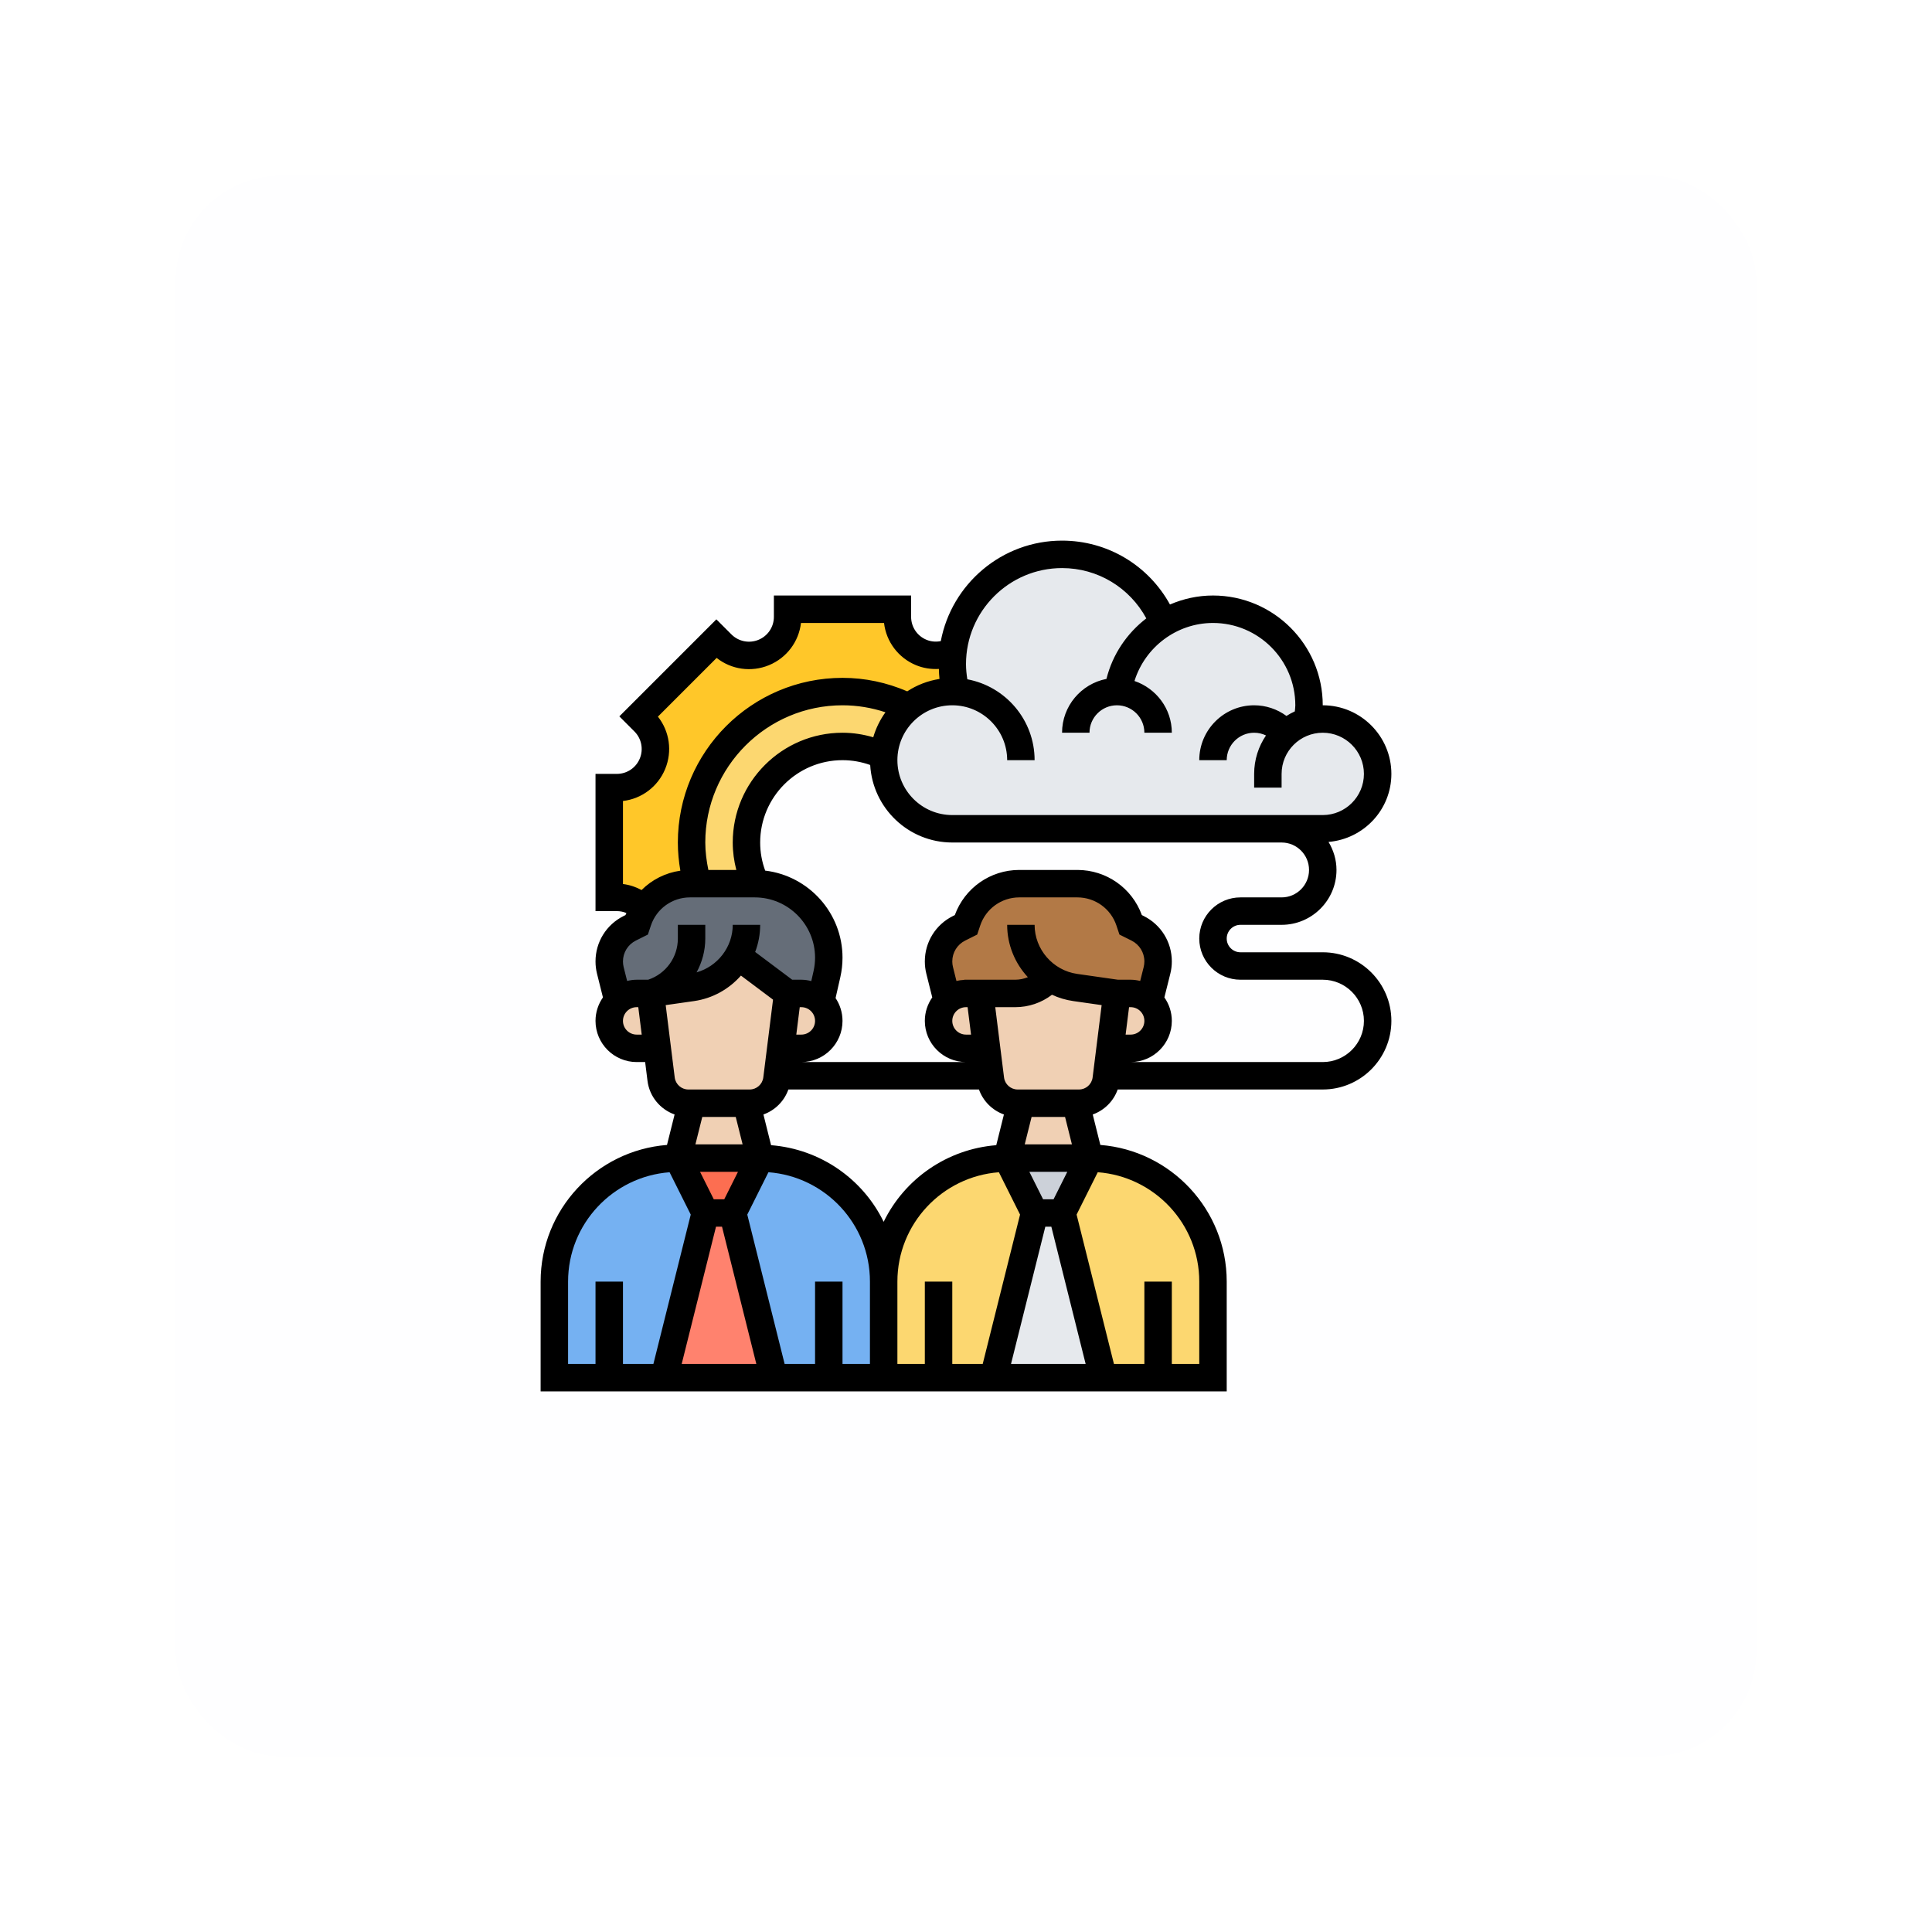 <svg width="110" height="110" viewBox="0 0 110 110" fill="none" xmlns="http://www.w3.org/2000/svg">
<g filter="url(#filter0_d_386_4870)">
<rect x="10" y="8" width="90" height="90" rx="6" fill="#FEFEFF" shape-rendering="crispEdges"/>
<g clip-path="url(#clip0_386_4870)">
<path d="M60.469 67.062L62.812 76.438H56.562L58.906 67.062H60.469Z" fill="#E6E9ED"/>
<path d="M62.031 63.938L60.469 67.062H58.906L57.344 63.938H62.031Z" fill="#CCD1D9"/>
<path d="M65.938 76.438H62.812L60.469 67.062L62.031 63.938C65.914 63.938 69.062 67.086 69.062 70.969V76.438H65.938Z" fill="#FCD770"/>
<path d="M53.438 76.438H50.312V70.969C50.312 67.086 53.461 63.938 57.344 63.938L58.906 67.062L56.562 76.438H53.438Z" fill="#FCD770"/>
<path d="M74.461 39.055C74.734 38.977 75.016 38.938 75.312 38.938C77.039 38.938 78.438 40.336 78.438 42.062C78.438 43.789 77.039 45.188 75.312 45.188H72.969H54.219C52.062 45.188 50.312 43.438 50.312 41.281C50.312 41.195 50.312 41.109 50.328 41.031C50.391 39.914 50.93 38.922 51.75 38.25C52.422 37.703 53.281 37.375 54.219 37.375C54.281 37.375 54.352 37.375 54.414 37.383C54.289 36.883 54.219 36.352 54.219 35.812C54.219 35.57 54.234 35.328 54.258 35.094C54.617 31.977 57.258 29.562 60.469 29.562C63.086 29.562 65.328 31.172 66.258 33.461C67.07 32.969 68.039 32.688 69.062 32.688C72.086 32.688 74.531 35.133 74.531 38.156C74.531 38.461 74.508 38.766 74.461 39.055Z" fill="#E6E9ED"/>
<path d="M59.758 53.672L59.688 53.781C59.188 54.281 58.508 54.562 57.805 54.562H55.781H55C54.586 54.562 54.211 54.719 53.938 54.984L53.5 53.25C53.461 53.086 53.438 52.914 53.438 52.742C53.438 51.945 53.891 51.211 54.602 50.852L55 50.656L55.07 50.453C55.492 49.172 56.688 48.312 58.031 48.312H61.344C62.688 48.312 63.883 49.172 64.305 50.453L64.375 50.656L64.773 50.852C65.484 51.211 65.938 51.945 65.938 52.742C65.938 52.914 65.914 53.086 65.875 53.25L65.438 54.984C65.164 54.719 64.789 54.562 64.375 54.562H63.594L61.219 54.227C60.68 54.148 60.188 53.953 59.758 53.672Z" fill="#B27946"/>
<path d="M39.406 54.227L37.031 54.562H36.25C35.836 54.562 35.461 54.719 35.188 54.984L34.75 53.25C34.711 53.086 34.688 52.914 34.688 52.742C34.688 51.945 35.141 51.211 35.852 50.852L36.25 50.656L36.32 50.453C36.406 50.195 36.523 49.953 36.664 49.734C37.234 48.859 38.211 48.312 39.281 48.312H39.695H42.969H43.023C44.164 48.328 45.203 48.797 45.953 49.547C46.719 50.312 47.188 51.367 47.188 52.531C47.188 52.844 47.156 53.156 47.086 53.461L46.727 55.023C46.445 54.734 46.055 54.562 45.625 54.562H44.844L42.023 52.445C41.484 53.383 40.539 54.062 39.406 54.227Z" fill="#656D78"/>
<path d="M52.453 35.148C53.047 35.398 53.703 35.367 54.258 35.094C54.234 35.328 54.219 35.57 54.219 35.812C54.219 36.352 54.289 36.883 54.414 37.383C54.352 37.375 54.281 37.375 54.219 37.375C53.281 37.375 52.422 37.703 51.75 38.25C50.609 37.688 49.328 37.375 47.969 37.375C43.219 37.375 39.375 41.219 39.375 45.969C39.375 46.781 39.484 47.57 39.695 48.312H39.281C38.211 48.312 37.234 48.859 36.664 49.734C36.266 49.328 35.711 49.094 35.117 49.094H34.688V42.844H35.117C36.008 42.844 36.812 42.305 37.148 41.484C37.492 40.664 37.297 39.719 36.672 39.094L36.367 38.789L40.789 34.367L41.094 34.672C41.516 35.094 42.078 35.32 42.648 35.32C42.93 35.32 43.211 35.266 43.484 35.148C44.305 34.812 44.844 34.008 44.844 33.117V32.688H51.094V33.117C51.094 34.008 51.633 34.812 52.453 35.148Z" fill="#FFC729"/>
<path d="M51.75 38.25C50.93 38.922 50.391 39.914 50.328 41.031H50.32C49.609 40.688 48.812 40.5 47.969 40.5C44.945 40.5 42.5 42.945 42.5 45.969C42.5 46.805 42.688 47.602 43.023 48.312C43.008 48.312 42.984 48.312 42.969 48.312H39.695C39.484 47.57 39.375 46.781 39.375 45.969C39.375 41.219 43.219 37.375 47.969 37.375C49.328 37.375 50.609 37.688 51.75 38.25Z" fill="#FCD770"/>
<path d="M47.188 76.438H44.062L41.719 67.062L43.281 63.938C47.164 63.938 50.312 67.086 50.312 70.969V76.438H47.188Z" fill="#75B1F2"/>
<path d="M34.688 76.438H31.562V70.969C31.562 67.086 34.711 63.938 38.594 63.938L40.156 67.062L37.812 76.438H34.688Z" fill="#75B1F2"/>
<path d="M41.719 67.062L44.062 76.438H37.812L40.156 67.062H41.719Z" fill="#FF826E"/>
<path d="M43.281 63.938L41.719 67.062H40.156L38.594 63.938H43.281Z" fill="#FC6E51"/>
<path d="M65.477 55.023C65.766 55.305 65.938 55.695 65.938 56.125C65.938 56.984 65.234 57.688 64.375 57.688H63.203L63.594 54.562H64.375C64.789 54.562 65.164 54.719 65.438 54.984C65.453 55 65.461 55.008 65.477 55.023Z" fill="#F0D0B4"/>
<path d="M61.25 60.812L62.031 63.938H57.344L58.125 60.812H61.25Z" fill="#F0D0B4"/>
<path d="M63.594 54.562L63.203 57.688L63.008 59.25L62.984 59.445C62.883 60.227 62.219 60.812 61.43 60.812H61.25H58.125H57.945C57.156 60.812 56.492 60.227 56.391 59.445L56.367 59.25L56.172 57.688L55.781 54.562H57.805C58.508 54.562 59.188 54.281 59.688 53.781L59.758 53.672C60.188 53.953 60.68 54.148 61.219 54.227L63.594 54.562Z" fill="#F0D0B4"/>
<path d="M55 57.688C54.141 57.688 53.438 56.984 53.438 56.125C53.438 55.695 53.609 55.305 53.898 55.023C53.914 55.008 53.922 55 53.938 54.984C54.211 54.719 54.586 54.562 55 54.562H55.781L56.172 57.688H55Z" fill="#F0D0B4"/>
<path d="M46.727 55.023C47.016 55.305 47.188 55.695 47.188 56.125C47.188 56.984 46.484 57.688 45.625 57.688H44.453L44.844 54.562H45.625C46.055 54.562 46.445 54.734 46.727 55.023Z" fill="#F0D0B4"/>
<path d="M42.5 60.812L43.281 63.938H38.594L39.375 60.812H42.5Z" fill="#F0D0B4"/>
<path d="M44.844 54.562L44.453 57.688L44.258 59.25L44.234 59.445C44.133 60.227 43.469 60.812 42.68 60.812H42.5H39.375H39.195C38.406 60.812 37.742 60.227 37.641 59.445L37.422 57.688L37.031 54.562L39.406 54.227C40.539 54.062 41.484 53.383 42.023 52.445L44.844 54.562Z" fill="#F0D0B4"/>
<path d="M37.031 54.562L37.422 57.688H36.25C35.391 57.688 34.688 56.984 34.688 56.125C34.688 55.695 34.859 55.305 35.148 55.023C35.164 55.008 35.172 55 35.188 54.984C35.461 54.719 35.836 54.562 36.25 54.562H37.031Z" fill="#F0D0B4"/>
<path d="M75.312 52.219H70.625C70.195 52.219 69.844 51.868 69.844 51.438C69.844 51.007 70.195 50.656 70.625 50.656H72.969C74.692 50.656 76.094 49.255 76.094 47.531C76.094 46.946 75.922 46.405 75.641 45.936C77.639 45.766 79.219 44.104 79.219 42.062C79.219 39.909 77.466 38.156 75.312 38.156C75.312 34.71 72.509 31.906 69.062 31.906C68.198 31.906 67.371 32.091 66.613 32.418C65.386 30.189 63.062 28.781 60.469 28.781C57.04 28.781 54.181 31.25 53.565 34.502C53.294 34.556 53.012 34.535 52.751 34.427C52.219 34.209 51.875 33.695 51.875 33.12V31.906H44.062V33.119C44.062 33.694 43.719 34.209 43.186 34.428C42.656 34.646 42.05 34.526 41.644 34.12L40.787 33.263L35.263 38.787L36.12 39.645C36.526 40.05 36.646 40.655 36.428 41.186C36.209 41.719 35.694 42.062 35.119 42.062H33.906V49.875H35.119C35.309 49.875 35.495 49.913 35.666 49.985C35.65 50.025 35.627 50.061 35.612 50.102L35.502 50.156C34.518 50.649 33.906 51.639 33.906 52.741C33.906 52.977 33.935 53.213 33.992 53.441L34.329 54.788C34.064 55.168 33.906 55.628 33.906 56.125C33.906 57.417 34.958 58.469 36.25 58.469H36.732L36.866 59.541C36.979 60.439 37.595 61.164 38.409 61.454L37.976 63.188C33.956 63.505 30.781 66.87 30.781 70.969V77.219H69.844V70.969C69.844 66.87 66.669 63.505 62.649 63.188L62.216 61.454C62.874 61.219 63.4 60.698 63.637 60.031H75.312C77.466 60.031 79.219 58.279 79.219 56.125C79.219 53.971 77.466 52.219 75.312 52.219ZM60.469 30.344C62.499 30.344 64.316 31.455 65.266 33.208C64.165 34.054 63.344 35.255 62.997 36.654C61.559 36.934 60.469 38.2 60.469 39.719H62.031C62.031 38.857 62.732 38.156 63.594 38.156C64.456 38.156 65.156 38.857 65.156 39.719H66.719C66.719 38.347 65.824 37.192 64.593 36.773C65.191 34.848 66.994 33.469 69.062 33.469C71.648 33.469 73.75 35.571 73.75 38.156C73.75 38.273 73.731 38.387 73.722 38.503C73.556 38.577 73.398 38.666 73.245 38.762C72.716 38.374 72.076 38.156 71.406 38.156C69.683 38.156 68.281 39.558 68.281 41.281H69.844C69.844 40.419 70.544 39.719 71.406 39.719C71.643 39.719 71.872 39.773 72.08 39.873C71.656 40.498 71.406 41.252 71.406 42.062V42.844H72.969V42.062C72.969 40.77 74.02 39.719 75.312 39.719C76.605 39.719 77.656 40.77 77.656 42.062C77.656 43.355 76.605 44.406 75.312 44.406H54.219C52.495 44.406 51.094 43.005 51.094 41.281C51.094 39.558 52.495 38.156 54.219 38.156C55.942 38.156 57.344 39.558 57.344 41.281H58.906C58.906 38.99 57.252 37.081 55.076 36.676C55.031 36.391 55 36.104 55 35.812C55 32.797 57.453 30.344 60.469 30.344ZM49.719 39.977C49.154 39.812 48.57 39.719 47.969 39.719C44.523 39.719 41.719 42.523 41.719 45.969C41.719 46.503 41.792 47.024 41.923 47.531H40.331C40.227 47.018 40.156 46.497 40.156 45.969C40.156 41.661 43.661 38.156 47.969 38.156C48.812 38.156 49.63 38.295 50.414 38.554C50.107 38.981 49.87 39.46 49.719 39.977ZM35.469 48.333V43.605C36.534 43.48 37.456 42.792 37.873 41.782C38.288 40.775 38.122 39.641 37.459 38.802L40.802 35.459C41.641 36.122 42.775 36.287 43.782 35.873C44.792 35.456 45.48 34.534 45.605 33.469H50.333C50.457 34.534 51.145 35.456 52.156 35.873C52.572 36.044 53.016 36.111 53.456 36.087C53.462 36.277 53.469 36.468 53.491 36.656C52.822 36.762 52.199 37.005 51.655 37.362C50.489 36.862 49.255 36.594 47.969 36.594C42.799 36.594 38.594 40.799 38.594 45.969C38.594 46.509 38.645 47.045 38.737 47.573C37.889 47.693 37.119 48.085 36.529 48.674C36.2 48.498 35.844 48.377 35.469 48.333ZM36.202 51.553L36.888 51.21L37.059 50.696C37.38 49.737 38.273 49.094 39.284 49.094H42.973C44.866 49.094 46.406 50.634 46.406 52.527C46.406 52.783 46.377 53.038 46.321 53.288L46.191 53.859C46.009 53.812 45.821 53.781 45.625 53.781H45.104L42.996 52.201C43.181 51.717 43.281 51.196 43.281 50.656H41.719C41.719 51.925 40.855 53.023 39.66 53.363C39.975 52.784 40.156 52.129 40.156 51.438V50.656H38.594V51.438C38.594 52.502 37.915 53.444 36.904 53.781H36.25C36.062 53.781 35.881 53.809 35.706 53.852L35.508 53.062C35.482 52.957 35.469 52.849 35.469 52.741C35.469 52.235 35.75 51.78 36.202 51.553ZM45.534 55.344H45.625C46.056 55.344 46.406 55.694 46.406 56.125C46.406 56.556 46.056 56.906 45.625 56.906H45.338L45.534 55.344ZM36.25 56.906C35.819 56.906 35.469 56.556 35.469 56.125C35.469 55.694 35.819 55.344 36.25 55.344H36.341L36.537 56.906H36.25ZM39.517 54.997C40.581 54.845 41.514 54.31 42.186 53.546L44.013 54.916L43.459 59.347C43.409 59.737 43.077 60.031 42.683 60.031H39.191C38.798 60.031 38.465 59.737 38.416 59.347L37.902 55.227L39.517 54.997ZM41.89 61.594L42.281 63.156H39.594L39.985 61.594H41.89ZM40.766 67.844H41.109L43.062 75.656H38.813L40.766 67.844ZM41.236 66.281H40.639L39.858 64.719H42.017L41.236 66.281ZM32.344 70.969C32.344 67.681 34.896 64.985 38.123 64.743L39.328 67.154L37.202 75.656H35.469V70.969H33.906V75.656H32.344V70.969ZM49.531 75.656H47.969V70.969H46.406V75.656H44.673L42.547 67.153L43.752 64.742C46.979 64.985 49.531 67.681 49.531 70.969V75.656ZM43.902 63.202L43.466 61.454C44.124 61.219 44.65 60.698 44.887 60.031H55.738C55.975 60.698 56.501 61.219 57.159 61.454L56.723 63.202C53.902 63.427 51.494 65.136 50.312 67.565C49.132 65.136 46.723 63.427 43.902 63.202ZM55 55.344H55.091L55.287 56.906H55C54.569 56.906 54.219 56.556 54.219 56.125C54.219 55.694 54.569 55.344 55 55.344ZM60.64 61.594L61.031 63.156H58.344L58.735 61.594H60.64ZM59.516 67.844H59.859L61.812 75.656H57.563L59.516 67.844ZM59.986 66.281H59.389L58.608 64.719H60.767L59.986 66.281ZM51.094 70.969C51.094 67.681 53.646 64.985 56.873 64.743L58.078 67.154L55.952 75.656H54.219V70.969H52.656V75.656H51.094V70.969ZM68.281 70.969V75.656H66.719V70.969H65.156V75.656H63.423L61.297 67.153L62.502 64.742C65.729 64.985 68.281 67.681 68.281 70.969ZM62.209 59.347C62.159 59.737 61.827 60.031 61.433 60.031H57.941C57.548 60.031 57.215 59.737 57.166 59.347L56.666 55.344H57.802C58.568 55.344 59.297 55.095 59.895 54.637C60.272 54.812 60.68 54.936 61.109 54.997L62.723 55.227L62.209 59.347ZM61.33 53.45C59.948 53.252 58.906 52.052 58.906 50.656H57.344C57.344 51.794 57.789 52.848 58.522 53.637C58.294 53.731 58.049 53.781 57.802 53.781H55.781H55H54.896L54.898 53.791C54.746 53.798 54.598 53.817 54.456 53.852L54.259 53.062C54.232 52.957 54.219 52.849 54.219 52.741C54.219 52.235 54.5 51.78 54.952 51.553L55.638 51.21L55.809 50.696C56.13 49.737 57.023 49.094 58.034 49.094H61.341C62.352 49.094 63.245 49.737 63.565 50.696L63.736 51.21L64.422 51.552C64.875 51.779 65.156 52.234 65.156 52.74C65.156 52.848 65.142 52.956 65.116 53.062L64.918 53.851C64.744 53.809 64.563 53.781 64.375 53.781H63.649L61.33 53.45ZM64.284 55.344H64.375C64.805 55.344 65.156 55.694 65.156 56.125C65.156 56.556 64.805 56.906 64.375 56.906H64.088L64.284 55.344ZM75.312 58.469H64.375C65.667 58.469 66.719 57.417 66.719 56.125C66.719 55.627 66.561 55.168 66.295 54.788L66.632 53.442C66.69 53.213 66.719 52.977 66.719 52.741C66.719 51.639 66.107 50.649 65.121 50.156L65.012 50.101C64.452 48.559 62.99 47.531 61.341 47.531H58.034C56.385 47.531 54.924 48.559 54.363 50.102L54.253 50.156C53.268 50.649 52.656 51.639 52.656 52.741C52.656 52.977 52.685 53.213 52.742 53.441L53.079 54.788C52.814 55.168 52.656 55.628 52.656 56.125C52.656 57.417 53.708 58.469 55 58.469H45.625C46.917 58.469 47.969 57.417 47.969 56.125C47.969 55.645 47.823 55.198 47.574 54.827L47.845 53.634C47.927 53.271 47.969 52.899 47.969 52.527C47.969 49.973 46.041 47.864 43.566 47.569C43.379 47.059 43.281 46.523 43.281 45.969C43.281 43.384 45.384 41.281 47.969 41.281C48.514 41.281 49.041 41.375 49.545 41.555C49.688 44.013 51.727 45.969 54.219 45.969H72.969C73.831 45.969 74.531 46.669 74.531 47.531C74.531 48.393 73.831 49.094 72.969 49.094H70.625C69.333 49.094 68.281 50.145 68.281 51.438C68.281 52.73 69.333 53.781 70.625 53.781H75.312C76.605 53.781 77.656 54.833 77.656 56.125C77.656 57.417 76.605 58.469 75.312 58.469Z" fill="black"/>
</g>
</g>
<defs>
<filter id="filter0_d_386_4870" x="0" y="0" width="110" height="110" filterUnits="userSpaceOnUse" color-interpolation-filters="sRGB">
<feFlood flood-opacity="0" result="BackgroundImageFix"/>
<feColorMatrix in="SourceAlpha" type="matrix" values="0 0 0 0 0 0 0 0 0 0 0 0 0 0 0 0 0 0 127 0" result="hardAlpha"/>
<feOffset dy="2"/>
<feGaussianBlur stdDeviation="5"/>
<feComposite in2="hardAlpha" operator="out"/>
<feColorMatrix type="matrix" values="0 0 0 0 0 0 0 0 0 0 0 0 0 0 0 0 0 0 0.05 0"/>
<feBlend mode="normal" in2="BackgroundImageFix" result="effect1_dropShadow_386_4870"/>
<feBlend mode="normal" in="SourceGraphic" in2="effect1_dropShadow_386_4870" result="shape"/>
</filter>
<clipPath id="clip0_386_4870">
<rect width="50" height="50" fill="white" transform="translate(30 28)"/>
</clipPath>
</defs>
</svg>
